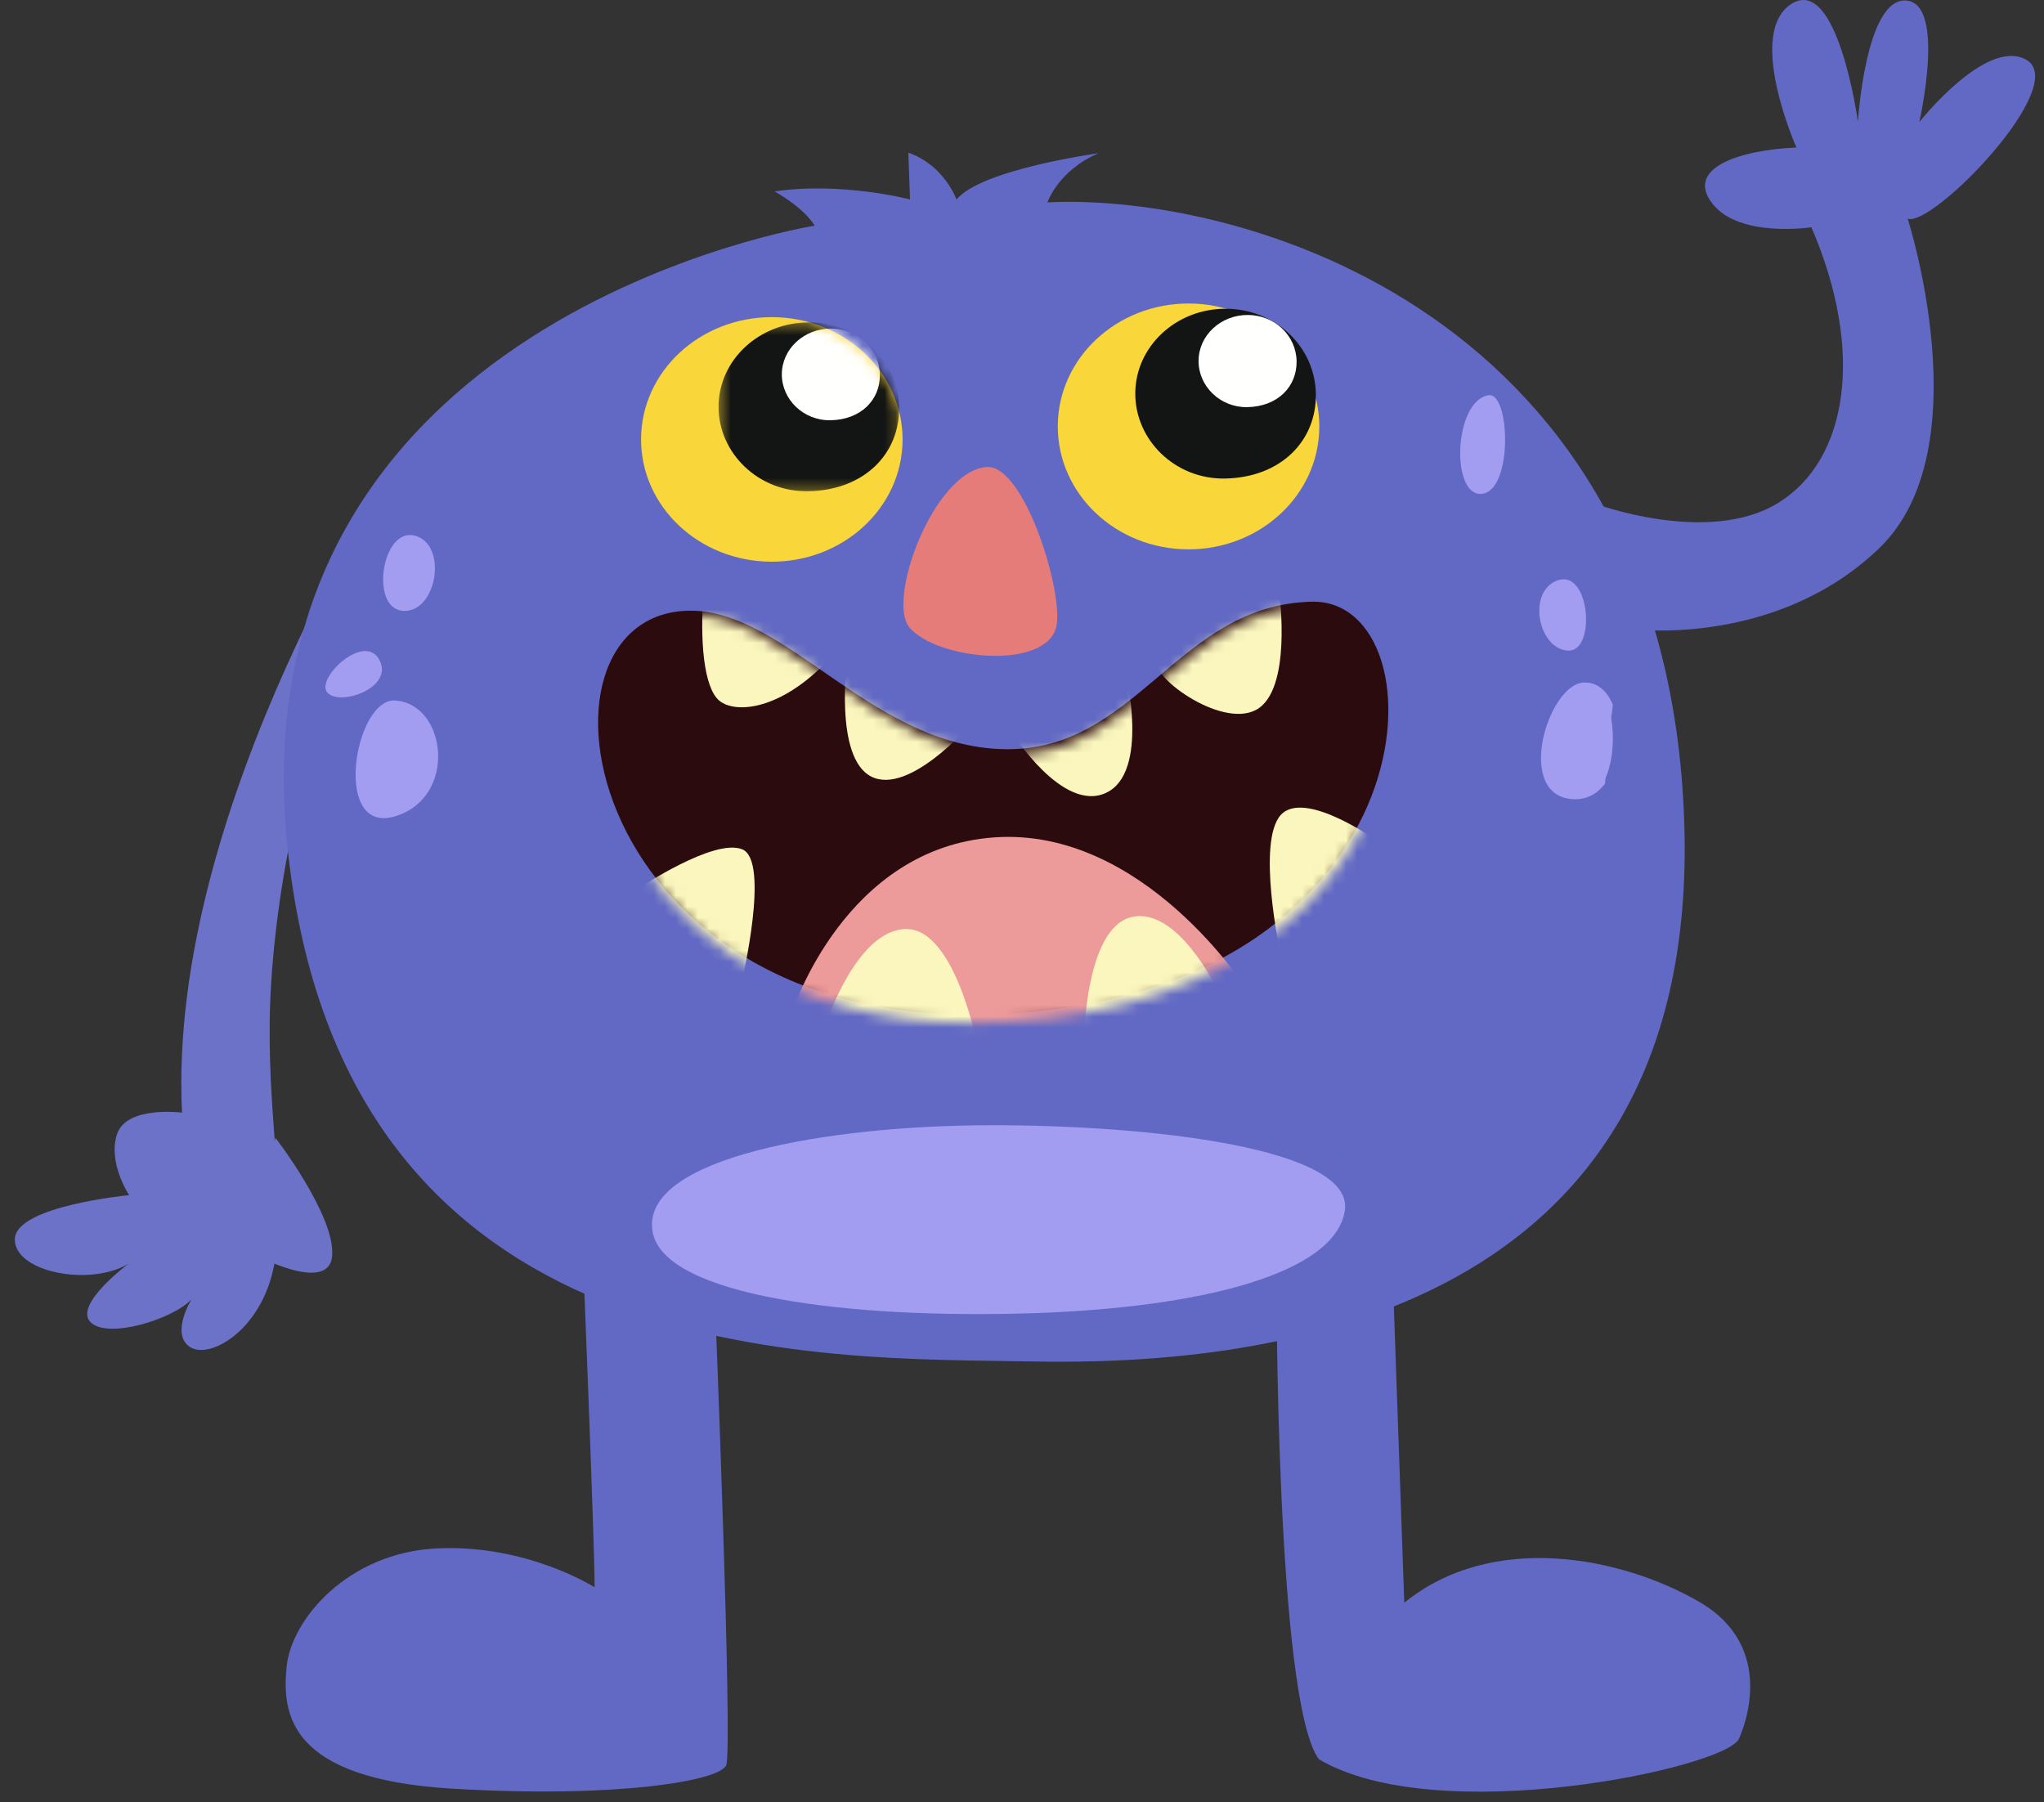 <svg width="186" height="164" viewBox="0 0 186 164" fill="none" xmlns="http://www.w3.org/2000/svg">
<rect x="0" y="0" width="186" height="164" fill="#333333" stroke="none"/>
<path fill-rule="evenodd" clip-rule="evenodd" d="M36.641 41.079C36.641 41.079 15.187 73.069 16.561 101.247C16.561 101.247 11.507 100.589 10.649 103.205C9.791 105.82 11.751 108.755 11.751 108.755C11.751 108.755 1.433 109.729 1.353 112.747C1.274 115.766 8.201 117.104 11.691 114.999C11.691 114.999 6.696 118.711 8.227 120.301C9.757 121.891 15.657 120.079 17.417 118.25C17.417 118.25 15.504 121.358 17.263 122.56C19.022 123.762 23.786 121.113 24.936 115.168C26.085 109.223 24.447 102.818 24.541 93.103C24.634 83.388 27.179 69.044 31.192 61.879C35.206 54.715 36.641 41.079 36.641 41.079" fill="#6B72C8"/>
<path fill-rule="evenodd" clip-rule="evenodd" d="M33.919 45.475C33.919 45.475 33.607 46.711 33.147 48.538C33.032 48.996 32.906 49.492 32.774 50.016C32.64 50.54 32.499 51.093 32.354 51.663C32.216 52.236 32.073 52.828 31.928 53.43C31.774 54.029 31.615 54.636 31.487 55.252C31.343 55.863 31.2 56.474 31.058 57.076C30.911 57.676 30.781 58.271 30.661 58.847C30.541 59.423 30.416 59.978 30.292 60.505C30.17 61.032 30.053 61.53 29.969 61.994C29.79 62.919 29.62 63.691 29.496 64.231C29.366 64.771 29.293 65.079 29.293 65.079C29.293 65.079 29.306 64.763 29.329 64.211C29.359 63.658 29.407 62.867 29.491 61.919C29.52 61.443 29.59 60.934 29.676 60.397C29.754 59.858 29.841 59.29 29.941 58.704C30.034 58.118 30.131 57.511 30.279 56.905C30.415 56.296 30.553 55.678 30.692 55.06C30.83 54.442 30.999 53.831 31.164 53.23C31.335 52.631 31.503 52.041 31.666 51.47C31.837 50.902 32.03 50.361 32.198 49.844C32.366 49.326 32.538 48.842 32.707 48.398C33.359 46.615 33.919 45.475 33.919 45.475" fill="#6269C4"/>
<path fill-rule="evenodd" clip-rule="evenodd" d="M25.066 103.536C25.066 103.536 30.493 110.575 30.228 114.249C29.963 117.924 22.791 113.974 22.791 113.974L25.066 103.536" fill="#6B72C8"/>
<path fill-rule="evenodd" clip-rule="evenodd" d="M161.788 45.778C168.154 41.88 169.727 32.012 164.832 20.678C164.832 20.678 158.256 21.698 155.8 18.499C153.344 15.301 158.267 13.651 163.472 13.423C163.472 13.423 158.827 2.99 163.029 0.346C167.232 -2.299 169.069 11.083 169.069 11.083C169.069 11.083 169.76 -0.197 173.44 0.046C177.12 0.289 174.654 11.111 174.654 11.111C174.654 11.111 180.673 3.473 184.33 5.402C188.578 7.644 175.833 20.732 173.595 19.9C173.595 19.9 180.346 40.854 171.034 49.856C161.723 58.858 148.783 57.27 148.783 57.27L145.132 45.828C145.132 45.828 155.422 49.675 161.788 45.778Z" fill="#6269C4"/>
<path fill-rule="evenodd" clip-rule="evenodd" d="M53.032 113.995C53.032 113.995 54.125 140.763 54.107 144.44C54.107 144.44 47.998 140.529 39.824 140.896C31.65 141.264 26.512 147.368 26.083 151.656C25.653 155.944 26.235 161.872 41.145 162.763C56.054 163.654 65.46 162.066 66.081 160.639C66.7 159.213 65.064 118.549 65.064 118.549L53.032 113.995" fill="#6269C4"/>
<path fill-rule="evenodd" clip-rule="evenodd" d="M127.787 145.847C135.787 139.349 147.485 141.635 154.616 145.757C161.746 149.878 158.663 157.312 158.231 158.237C156.991 160.887 130.814 166.477 120.018 160.09C116.053 154.754 116.153 115.62 116.153 115.62L126.59 111.909L127.787 145.847Z" fill="#6269C4"/>
<path fill-rule="evenodd" clip-rule="evenodd" d="M87.04 18.16C87.04 18.16 85.96 15.053 82.658 13.892C82.808 18.147 82.808 18.147 82.808 18.147C82.808 18.147 76.566 16.518 70.486 17.419C70.486 17.419 73.051 18.806 74.141 20.535C74.141 20.535 21.144 28.917 26.158 77.072C31.172 125.228 74.855 123.524 93.988 123.89C113.121 124.256 154.854 121.013 153.26 74.708C151.666 28.403 112.989 17.551 95.318 18.416C95.318 18.416 96.261 15.544 99.954 13.946C99.954 13.946 89.27 15.408 87.04 18.16" fill="#6269C4"/>
<path fill-rule="evenodd" clip-rule="evenodd" d="M93.653 119.509C109.731 119.012 121.568 115.773 122.381 110.132C123.194 104.49 104.758 102.368 90.066 102.393C75.375 102.418 58.25 105.347 59.381 112.062C60.383 118.013 77.576 120.005 93.653 119.509Z" fill="#A29DF0"/>
<path fill-rule="evenodd" clip-rule="evenodd" d="M82.133 40.043C82.1 46.188 76.746 51.145 70.175 51.114C63.603 51.084 58.303 46.077 58.336 39.932C58.369 33.787 63.722 28.83 70.293 28.86C76.865 28.89 82.165 33.897 82.133 40.043" fill="#F9D639"/>
<mask id="mask0_8_3435" style="mask-type:luminance" maskUnits="userSpaceOnUse" x="65" y="29" width="17" height="16">
<path fill-rule="evenodd" clip-rule="evenodd" d="M81.821 42.53C81.631 43.288 81.359 44.016 81.013 44.706H65.386V29.823C65.837 29.635 66.302 29.472 66.78 29.336L73.689 29.336C77.727 30.48 80.854 33.576 81.821 37.444V42.53V42.53Z" fill="white"/>
</mask>
<g mask="url(#mask0_8_3435)">
<path fill-rule="evenodd" clip-rule="evenodd" d="M81.82 37.059C81.878 41.285 78.65 44.607 73.563 44.704C69.025 44.792 65.364 41.226 65.387 36.982C65.41 32.739 69.106 29.316 73.645 29.337C78.182 29.357 81.762 32.815 81.82 37.059" fill="#131514"/>
<path fill-rule="evenodd" clip-rule="evenodd" d="M80.067 34.091C80.099 36.386 78.346 38.189 75.584 38.242C73.121 38.29 71.133 36.354 71.145 34.05C71.158 31.746 73.165 29.887 75.629 29.898C78.092 29.91 80.035 31.787 80.067 34.091" fill="#FFFFFE"/>
</g>
<path fill-rule="evenodd" clip-rule="evenodd" d="M120.054 38.859C120.021 45.037 114.668 50.02 108.096 49.989C101.525 49.959 96.225 44.926 96.257 38.749C96.29 32.571 101.643 27.588 108.215 27.619C114.786 27.649 120.086 32.682 120.054 38.859" fill="#F9D639"/>
<path fill-rule="evenodd" clip-rule="evenodd" d="M119.741 35.859C119.799 40.107 116.571 43.447 111.484 43.545C106.947 43.633 103.286 40.049 103.308 35.782C103.33 31.517 107.028 28.075 111.565 28.096C116.104 28.118 119.683 31.593 119.741 35.859" fill="#131514"/>
<path fill-rule="evenodd" clip-rule="evenodd" d="M117.988 32.877C118.02 35.183 116.267 36.996 113.506 37.049C111.042 37.097 109.054 35.151 109.067 32.835C109.079 30.519 111.086 28.651 113.55 28.662C116.014 28.674 117.957 30.561 117.988 32.877" fill="#FFFFFE"/>
<path fill-rule="evenodd" clip-rule="evenodd" d="M89.789 42.498C93.272 42.236 96.948 54.38 96.08 57.186C94.895 61.01 85.261 59.999 82.773 57.12C80.626 54.635 84.965 42.859 89.789 42.498" fill="#E57C7A"/>
<path fill-rule="evenodd" clip-rule="evenodd" d="M62.757 55.572C71.546 55.486 79.327 67.945 91.39 68.174C103.452 68.402 107.138 55.032 119.376 54.753C131.613 54.474 130.744 89.888 91.785 92.239C52.825 94.591 46.557 55.732 62.757 55.572" fill="#2B0B0E"/>
<mask id="mask1_8_3435" style="mask-type:luminance" maskUnits="userSpaceOnUse" x="58" y="55" width="68" height="39">
<path fill-rule="evenodd" clip-rule="evenodd" d="M125.621 59.909C124.507 56.952 122.37 55.07 119.525 55.136C107.288 55.418 103.601 68.91 91.538 68.68C79.475 68.449 71.695 55.875 62.905 55.963C60.998 55.982 59.403 56.542 58.135 57.511L58.135 78.041C63.306 86.557 74.254 94.044 91.933 92.967C112.872 91.692 122.809 80.779 125.621 70.999V59.909V59.909Z" fill="white"/>
</mask>
<g mask="url(#mask1_8_3435)">
<path fill-rule="evenodd" clip-rule="evenodd" d="M64.038 53.836C63.672 58.11 64.007 62.558 65.459 63.763C66.912 64.967 71.05 64.645 75.382 60.049C79.713 55.453 64.038 53.836 64.038 53.836" fill="#FAF6BD"/>
<path fill-rule="evenodd" clip-rule="evenodd" d="M77.106 59.886C77.106 59.886 75.854 68.945 79.292 70.671C82.73 72.399 88.311 65.928 88.311 65.928L77.106 59.886" fill="#FAF6BD"/>
<path fill-rule="evenodd" clip-rule="evenodd" d="M92.066 66.63C92.066 66.63 96.682 74.007 100.655 72.145C104.628 70.284 102.433 61.209 102.433 61.209L92.066 66.63" fill="#FAF6BD"/>
<path fill-rule="evenodd" clip-rule="evenodd" d="M105.369 60.026C104.291 61.267 111.025 66.361 114.308 64.592C117.591 62.823 116.428 54.095 116.428 54.095C116.428 54.095 110.865 53.698 105.369 60.026" fill="#FAF6BD"/>
<path fill-rule="evenodd" clip-rule="evenodd" d="M58.135 80.829C58.135 80.829 64.96 76.245 67.539 77.284C70.119 78.323 67.479 89.426 67.479 89.426L58.135 80.829" fill="#FAF6BD"/>
<path fill-rule="evenodd" clip-rule="evenodd" d="M116.483 86.589C116.483 86.589 114.337 76.606 116.545 74.164C118.753 71.721 125.622 76.715 125.622 76.715C125.622 76.715 122.646 83.994 116.483 86.589" fill="#FAF6BD"/>
<path fill-rule="evenodd" clip-rule="evenodd" d="M72.119 92.015C72.119 92.015 76.868 77.159 90.477 76.199C104.086 75.241 113.49 90.08 113.49 90.08C113.49 90.08 92.725 106.995 72.119 92.015" fill="#EC9A9A"/>
<path fill-rule="evenodd" clip-rule="evenodd" d="M75.217 93.005C75.217 93.005 78.018 84.518 82.498 84.54C86.978 84.562 88.992 95.346 88.992 95.346L75.217 93.005" fill="#FAF6BD"/>
<path fill-rule="evenodd" clip-rule="evenodd" d="M98.647 94.54C98.647 94.54 98.753 84.472 102.952 83.456C107.152 82.439 110.785 90.067 110.785 90.067L98.647 94.54" fill="#FAF6BD"/>
</g>
<path fill-rule="evenodd" clip-rule="evenodd" d="M32.457 69.094C32.819 66.417 34.159 63.74 35.857 63.74C35.895 63.74 35.932 63.741 35.971 63.744C40.686 64.073 41.655 72.612 35.917 74.293C35.555 74.4 35.224 74.449 34.923 74.449C32.712 74.449 32.096 71.772 32.457 69.094Z" fill="#A29DF0"/>
<path fill-rule="evenodd" clip-rule="evenodd" d="M143.343 72.729C143.27 72.729 143.197 72.727 143.122 72.722C137.793 72.408 140.849 62.227 144.135 62.108C144.167 62.106 144.198 62.106 144.229 62.106C145.418 62.106 146.269 62.937 146.767 64.134C146.457 66.419 146.217 68.809 146.055 71.303C145.41 72.168 144.509 72.729 143.343 72.729" fill="#A29DF0"/>
<path fill-rule="evenodd" clip-rule="evenodd" d="M145.95 71.095C146.057 68.821 146.216 66.641 146.42 64.558C146.68 65.418 146.796 66.485 146.761 67.552C146.719 68.86 146.451 70.169 145.95 71.095" fill="#A29DF0"/>
<path fill-rule="evenodd" clip-rule="evenodd" d="M36.83 55.591C36.779 55.591 36.726 55.59 36.672 55.586C33.767 55.378 34.644 48.683 37.311 48.683C37.459 48.683 37.614 48.703 37.774 48.747C40.741 49.565 39.775 55.592 36.83 55.591" fill="#A29DF0"/>
<path fill-rule="evenodd" clip-rule="evenodd" d="M134.712 44.945C132.013 44.945 132.315 36.52 135.432 35.966C135.47 35.959 135.508 35.956 135.544 35.956C137.429 35.956 137.653 44.64 134.856 44.938C134.807 44.943 134.759 44.945 134.712 44.945" fill="#A29DF0"/>
<path fill-rule="evenodd" clip-rule="evenodd" d="M142.754 59.207C142.728 59.207 142.702 59.206 142.676 59.204C140.021 59.045 139.024 54.127 141.481 52.919C141.768 52.777 142.034 52.713 142.279 52.713C143.512 52.713 144.214 54.337 144.316 55.96C144.417 57.584 143.92 59.207 142.754 59.207" fill="#A29DF0"/>
<path fill-rule="evenodd" clip-rule="evenodd" d="M31.087 63.458C30.551 63.457 30.088 63.329 29.815 63.049C28.879 62.088 31.42 59.244 33.238 59.244C33.749 59.244 34.205 59.471 34.508 60.028C35.574 61.987 32.908 63.458 31.087 63.458" fill="#A29DF0"/>
</svg>
